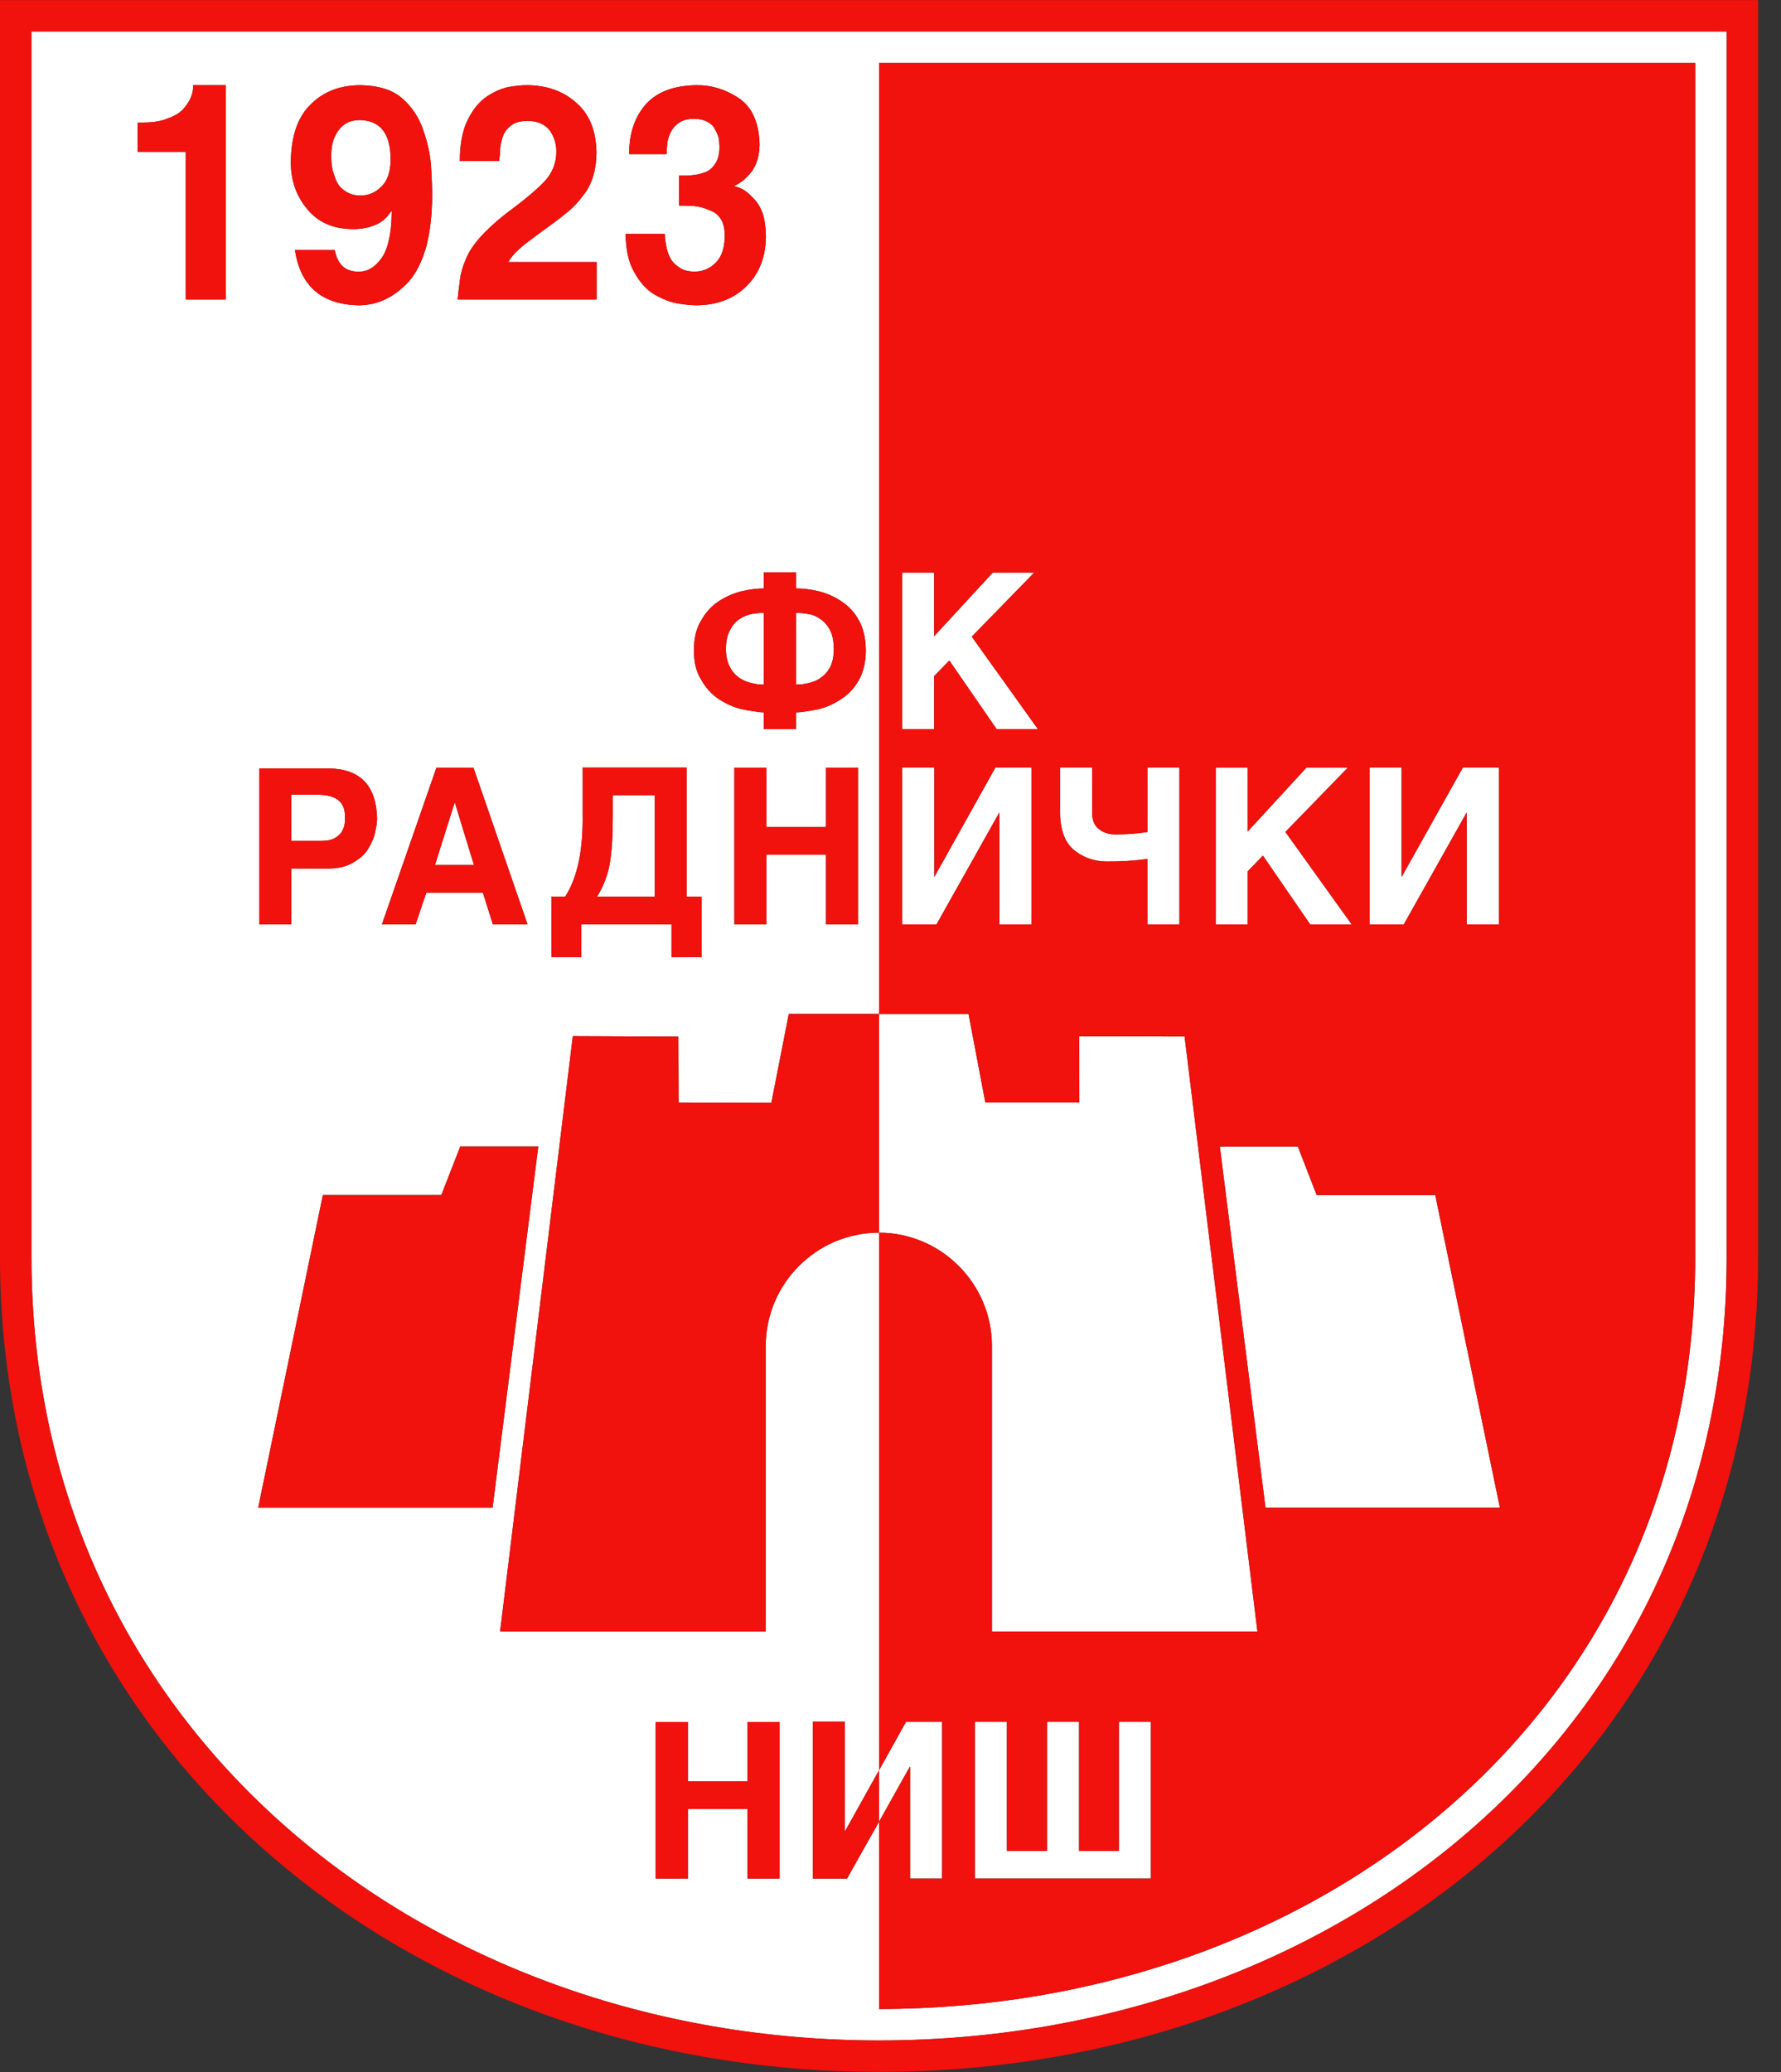 <?xml version="1.0" encoding="UTF-8"?>
<svg xmlns="http://www.w3.org/2000/svg" width="43" height="50" viewBox="0 0 43 50" fill="none">
  <rect x="0" y="0" width="43" height="50" fill="#333333" stroke="none"/>
  <g clip-path="url(#clip0_9135_208)">
    <path d="M8.696 2.897C9.189 2.911 9.43 3.23 9.43 3.851C9.427 4.153 9.352 4.373 9.203 4.507C9.065 4.646 8.902 4.717 8.717 4.717C8.533 4.724 8.373 4.664 8.231 4.529C8.16 4.458 8.107 4.358 8.072 4.234C8.022 4.117 7.997 3.958 7.997 3.769C7.997 3.578 8.025 3.429 8.075 3.315C8.128 3.198 8.189 3.11 8.26 3.049C8.331 2.985 8.405 2.943 8.487 2.922C8.565 2.904 8.636 2.897 8.696 2.897Z" fill="white"></path>
    <path d="M15.806 19.189V21.637H14.415C14.572 21.385 14.675 21.115 14.724 20.831C14.77 20.547 14.795 20.175 14.795 19.706V19.189H15.806Z" fill="white"></path>
    <path d="M10.985 19.377L11.443 20.874H10.502L10.974 19.377H10.985Z" fill="white"></path>
    <path d="M8.26 20.057C8.224 20.121 8.168 20.174 8.089 20.221C8.011 20.267 7.901 20.292 7.752 20.292H7.032V19.177H7.646C8.107 19.174 8.334 19.348 8.327 19.699C8.327 19.742 8.327 19.795 8.324 19.862C8.317 19.927 8.296 19.99 8.26 20.057Z" fill="white"></path>
    <path d="M20.049 15.222C20.102 15.336 20.131 15.481 20.131 15.662C20.131 15.832 20.102 15.974 20.049 16.088C19.989 16.201 19.914 16.29 19.822 16.35C19.783 16.382 19.737 16.407 19.687 16.432C19.634 16.453 19.584 16.467 19.531 16.482C19.424 16.51 19.318 16.521 19.219 16.521V14.789C19.318 14.789 19.424 14.8 19.531 14.821C19.584 14.828 19.634 14.846 19.687 14.867C19.737 14.892 19.783 14.921 19.822 14.949C19.915 15.013 19.989 15.105 20.049 15.222Z" fill="white"></path>
    <path d="M18.442 14.789V16.521C18.346 16.521 18.247 16.51 18.141 16.482C18.031 16.46 17.931 16.414 17.839 16.35C17.75 16.287 17.676 16.201 17.619 16.088C17.559 15.974 17.527 15.832 17.527 15.662C17.527 15.481 17.559 15.336 17.619 15.219C17.676 15.101 17.75 15.013 17.839 14.949C17.931 14.885 18.031 14.842 18.141 14.818C18.247 14.8 18.35 14.789 18.442 14.789Z" fill="white"></path>
    <path d="M18.822 45.332V41.554H18.049V42.988H16.608V41.554H15.831V45.332H16.608V43.655H18.049V45.332H18.822ZM20.716 18.525H19.943V19.959H18.502V18.525H17.729V22.307H18.502V20.625H19.943V22.307H20.716V18.525ZM20.737 14.97C20.631 14.775 20.489 14.623 20.312 14.509C20.138 14.395 19.957 14.314 19.765 14.268C19.57 14.222 19.389 14.2 19.219 14.2V13.81H18.442V14.2C18.279 14.2 18.098 14.222 17.906 14.268C17.711 14.314 17.53 14.395 17.353 14.509C17.179 14.623 17.041 14.775 16.931 14.97C16.81 15.162 16.753 15.403 16.753 15.697C16.753 15.981 16.81 16.215 16.931 16.404C17.041 16.599 17.179 16.755 17.353 16.868C17.53 16.985 17.711 17.067 17.906 17.113C18.002 17.134 18.094 17.152 18.19 17.163C18.282 17.18 18.367 17.191 18.442 17.191V17.596H19.219V17.191C19.3 17.191 19.389 17.18 19.485 17.163C19.574 17.152 19.669 17.134 19.765 17.113C19.957 17.067 20.138 16.985 20.312 16.868C20.489 16.755 20.631 16.599 20.741 16.404C20.847 16.215 20.901 15.981 20.904 15.697C20.901 15.403 20.847 15.162 20.737 14.97ZM16.938 23.098V21.637H16.579V18.522H14.067V19.643C14.082 20.519 13.94 21.183 13.645 21.637H13.312V23.098H14.036V22.307H16.214V23.098H16.938ZM17.285 3.922C17.229 4.021 17.158 4.092 17.069 4.138C16.984 4.174 16.895 4.202 16.806 4.216C16.711 4.23 16.625 4.238 16.544 4.238H16.395V4.961C16.515 4.961 16.636 4.965 16.764 4.972C16.892 4.986 17.009 5.018 17.115 5.068C17.236 5.103 17.328 5.174 17.399 5.277C17.466 5.376 17.498 5.522 17.498 5.699C17.495 5.983 17.424 6.196 17.285 6.334C17.143 6.48 16.973 6.554 16.771 6.554C16.611 6.554 16.483 6.519 16.388 6.444C16.288 6.38 16.217 6.302 16.171 6.203C16.122 6.104 16.093 6.004 16.079 5.898C16.058 5.799 16.051 5.717 16.051 5.65L16.058 5.642H15.103C15.111 6.04 15.181 6.352 15.32 6.579C15.451 6.817 15.611 6.994 15.799 7.104C15.987 7.214 16.175 7.289 16.363 7.324C16.551 7.353 16.703 7.367 16.821 7.367C17.324 7.363 17.729 7.204 18.034 6.895C18.335 6.593 18.488 6.196 18.492 5.699C18.488 5.479 18.46 5.288 18.41 5.139C18.353 4.99 18.279 4.869 18.186 4.784C18.105 4.692 18.023 4.621 17.938 4.571C17.849 4.528 17.782 4.504 17.732 4.497V4.482C17.889 4.415 18.027 4.298 18.151 4.135C18.268 3.975 18.332 3.762 18.339 3.496C18.328 2.96 18.158 2.581 17.832 2.364C17.512 2.155 17.175 2.052 16.821 2.056C16.271 2.063 15.863 2.215 15.593 2.517C15.323 2.822 15.189 3.223 15.189 3.72H16.093C16.093 3.663 16.097 3.588 16.108 3.496C16.111 3.411 16.136 3.319 16.178 3.223C16.221 3.124 16.288 3.038 16.381 2.971C16.469 2.904 16.597 2.868 16.757 2.868C16.888 2.868 16.998 2.893 17.083 2.943C17.168 2.985 17.229 3.045 17.264 3.124C17.307 3.198 17.339 3.273 17.356 3.343C17.363 3.418 17.37 3.482 17.37 3.535C17.371 3.702 17.343 3.83 17.285 3.922ZM9.104 19.753C9.086 18.962 8.703 18.561 7.954 18.543H6.259V22.307H7.032V20.959H7.923C8.174 20.959 8.377 20.909 8.533 20.81C8.692 20.721 8.813 20.611 8.891 20.48C8.976 20.342 9.033 20.207 9.058 20.079C9.087 19.948 9.104 19.841 9.104 19.753ZM10.537 18.525L9.221 22.307H10.034L10.293 21.541H11.658L11.9 22.307H12.737L11.431 18.525H10.537ZM12.996 27.668H11.112L10.655 28.839H7.795L6.234 36.382H11.893L12.996 27.668ZM12.191 5.175C11.684 5.579 11.364 5.941 11.24 6.274C11.169 6.438 11.123 6.597 11.105 6.753C11.084 6.913 11.063 7.073 11.049 7.229H14.405V6.324H12.276C12.333 6.207 12.45 6.079 12.627 5.93C12.801 5.792 13.053 5.604 13.376 5.373C13.497 5.285 13.621 5.185 13.745 5.082C13.862 4.979 13.972 4.862 14.068 4.731C14.284 4.476 14.394 4.124 14.401 3.692C14.394 3.159 14.235 2.758 13.915 2.482C13.6 2.198 13.199 2.056 12.713 2.056C12.602 2.056 12.457 2.07 12.283 2.099C12.109 2.134 11.928 2.212 11.744 2.336C11.57 2.457 11.421 2.638 11.3 2.879C11.169 3.131 11.102 3.468 11.102 3.887H12.049C12.056 3.837 12.063 3.784 12.07 3.723C12.07 3.677 12.07 3.624 12.077 3.564C12.092 3.454 12.12 3.347 12.155 3.252C12.202 3.156 12.273 3.074 12.365 3.01C12.457 2.946 12.585 2.918 12.755 2.918C12.982 2.922 13.156 3 13.273 3.149C13.38 3.301 13.433 3.468 13.433 3.652C13.433 3.929 13.341 4.167 13.152 4.373C12.953 4.582 12.634 4.848 12.191 5.175ZM13.83 25.003L12.074 39.372H18.488V32.478C18.488 30.978 19.716 29.747 21.217 29.747H21.224V42.718L20.404 44.187H20.397V41.547H19.624V45.333H20.45L21.224 43.96V48.48C31.8 48.48 40.929 41.388 40.929 30.34V1.52H21.224V24.467H19.045L18.623 26.614L16.384 26.607L16.377 25.014L13.83 25.003ZM21.224 49.239C10.264 49.239 0.76 41.746 0.76 30.339V0.761H41.688V30.34C41.688 41.803 32.233 49.239 21.224 49.239ZM7.416 5.043C7.675 5.363 8.044 5.526 8.515 5.529C8.686 5.533 8.86 5.504 9.03 5.441C9.2 5.38 9.338 5.263 9.445 5.093L9.459 5.107C9.452 5.636 9.367 6.012 9.211 6.232C9.051 6.452 8.867 6.562 8.657 6.555C8.345 6.562 8.154 6.388 8.083 6.04V6.033H7.121C7.252 6.902 7.763 7.346 8.647 7.367C9.108 7.371 9.516 7.179 9.878 6.785C10.052 6.583 10.186 6.31 10.286 5.973C10.378 5.632 10.431 5.214 10.435 4.717C10.435 4.525 10.424 4.284 10.406 3.99C10.382 3.695 10.314 3.401 10.208 3.11C10.105 2.815 9.935 2.567 9.7 2.365C9.463 2.162 9.129 2.063 8.703 2.056C8.214 2.056 7.816 2.209 7.511 2.51C7.188 2.815 7.029 3.284 7.022 3.911C7.022 4.355 7.153 4.731 7.416 5.043ZM5.453 7.229V2.056H4.666C4.669 2.262 4.584 2.46 4.41 2.648C4.321 2.737 4.197 2.808 4.041 2.861C3.892 2.925 3.697 2.957 3.456 2.957H3.321V3.667H4.485V7.229H5.453Z" fill="white"></path>
    <path d="M34.652 28.839L36.213 36.381H30.554L29.451 27.668H31.335L31.789 28.839H34.652Z" fill="white"></path>
    <path d="M36.188 18.521V22.307H35.412V19.611H35.408L33.893 22.307H33.066V18.521H33.84V21.157H33.844L35.32 18.521H36.188Z" fill="white"></path>
    <path d="M28.6 25.01L30.359 39.372H23.948V32.478C23.948 30.978 22.725 29.75 21.224 29.747V24.467H23.384L23.789 26.603H26.059L26.056 25.007L28.6 25.01Z" fill="white"></path>
    <path d="M30.125 21.026V22.307H29.352V18.525H30.125V20.065L31.541 18.525H32.542L31.034 20.076L32.634 22.307H31.633L30.491 20.647L30.125 21.026Z" fill="white"></path>
    <path d="M26.939 20.136C27.191 20.136 27.443 20.118 27.702 20.079V18.521H28.476V22.307H27.702V20.728C27.379 20.771 27.057 20.792 26.726 20.789C26.581 20.789 26.439 20.767 26.304 20.721C26.24 20.7 26.177 20.672 26.116 20.636C26.052 20.604 25.996 20.565 25.943 20.523C25.715 20.341 25.598 20.04 25.595 19.618V18.521H26.369V19.632C26.372 19.809 26.433 19.937 26.543 20.015C26.649 20.097 26.78 20.136 26.939 20.136Z" fill="white"></path>
    <path d="M27.014 44.665V41.547H27.787V45.332H23.537V41.547H24.31V44.665H25.279V41.547H26.052V44.665H27.014Z" fill="white"></path>
    <path d="M24.903 18.521V22.307H24.129V19.611H24.125L22.611 22.307H21.781V18.521H22.557V21.157H22.561L24.033 18.521H24.903Z" fill="white"></path>
    <path d="M23.462 15.364L25.059 17.595H24.062L22.92 15.939L22.554 16.315V17.595H21.781V13.817H22.554V15.353L23.97 13.817H24.97L23.462 15.364Z" fill="white"></path>
    <path d="M22.746 41.547V45.332H21.972V42.636H21.965L21.224 43.96V42.718L21.876 41.547H22.746Z" fill="white"></path>
    <path d="M33.066 18.521V22.307H33.893L35.408 19.611H35.411V22.307H36.188V18.521H35.319L33.843 21.157H33.84V18.521H33.066ZM24.062 17.595H25.059L23.462 15.364L24.97 13.817H23.97L22.554 15.353V13.817H21.781V17.595H22.554V16.314L22.92 15.938L24.062 17.595ZM24.903 22.307V18.521H24.034L22.561 21.157H22.558V18.521H21.781V22.307H22.611L24.126 19.611H24.13V22.307H24.903ZM27.014 41.547V44.665H26.052V41.547H25.279V44.665H24.31V41.547H23.537V45.332H27.787V41.547H27.014ZM28.476 22.307V18.521H27.702V20.079C27.443 20.118 27.191 20.136 26.939 20.136C26.78 20.136 26.648 20.097 26.542 20.015C26.431 19.937 26.372 19.809 26.368 19.632V18.521H25.595V19.618C25.598 20.04 25.715 20.341 25.942 20.523C25.995 20.565 26.052 20.604 26.116 20.636C26.176 20.672 26.24 20.7 26.304 20.721C26.439 20.767 26.58 20.789 26.726 20.789C27.056 20.792 27.378 20.771 27.701 20.728V22.307H28.476ZM30.359 39.372L28.6 25.01L26.056 25.007L26.059 26.603H23.789L23.384 24.467H21.224V1.52H40.928V30.339C40.928 41.387 31.8 48.479 21.224 48.479V43.96L21.965 42.636H21.973V45.333H22.746V41.547H21.877L21.224 42.718V29.747C22.725 29.75 23.949 30.978 23.949 32.478V39.372H30.359ZM29.352 18.525V22.307H30.125V21.026L30.491 20.647L31.633 22.307H32.634L31.034 20.075L32.541 18.525H31.541L30.125 20.065V18.525H29.352ZM29.451 27.668L30.554 36.381H36.213L34.652 28.839H31.789L31.335 27.668H29.451Z" fill="#F1110D"></path>
    <path d="M21.224 24.468V29.747H21.217C19.716 29.747 18.488 30.978 18.488 32.479V39.372H12.074L13.83 25.003L16.377 25.014L16.384 26.607L18.623 26.614L19.045 24.468H21.224Z" fill="#F1110D"></path>
    <path d="M21.224 43.96L20.45 45.332H19.623V41.547H20.397V44.187H20.404L21.224 42.718V43.96Z" fill="#F1110D"></path>
    <path d="M19.943 19.959V18.525H20.716V22.307H19.943V20.625H18.503V22.307H17.729V18.525H18.503V19.959H19.943Z" fill="#F1110D"></path>
    <path d="M18.442 16.521V14.789C18.35 14.789 18.247 14.8 18.14 14.818C18.03 14.842 17.931 14.885 17.839 14.949C17.75 15.013 17.676 15.101 17.619 15.219C17.559 15.336 17.527 15.481 17.527 15.662C17.527 15.832 17.559 15.974 17.619 16.088C17.676 16.201 17.75 16.287 17.839 16.35C17.931 16.414 18.03 16.46 18.14 16.482C18.247 16.51 18.346 16.521 18.442 16.521ZM20.131 15.662C20.131 15.481 20.102 15.336 20.049 15.222C19.989 15.105 19.914 15.013 19.822 14.949C19.783 14.921 19.737 14.892 19.687 14.867C19.634 14.846 19.584 14.828 19.531 14.821C19.424 14.8 19.318 14.789 19.219 14.789V16.521C19.318 16.521 19.424 16.51 19.531 16.482C19.584 16.467 19.634 16.453 19.687 16.432C19.737 16.407 19.783 16.382 19.822 16.35C19.914 16.29 19.989 16.201 20.049 16.088C20.102 15.974 20.131 15.832 20.131 15.662ZM16.93 14.97C17.04 14.775 17.179 14.623 17.352 14.509C17.53 14.396 17.711 14.314 17.906 14.268C18.098 14.222 18.279 14.2 18.442 14.2V13.81H19.219V14.2C19.389 14.2 19.57 14.222 19.765 14.268C19.957 14.314 20.138 14.396 20.311 14.509C20.489 14.623 20.631 14.775 20.737 14.97C20.847 15.162 20.9 15.403 20.904 15.697C20.9 15.981 20.847 16.215 20.741 16.404C20.631 16.599 20.489 16.755 20.311 16.868C20.138 16.985 19.957 17.067 19.765 17.113C19.669 17.134 19.573 17.152 19.485 17.163C19.389 17.18 19.3 17.191 19.219 17.191V17.596H18.442V17.191C18.367 17.191 18.282 17.18 18.19 17.163C18.094 17.152 18.002 17.134 17.906 17.113C17.711 17.067 17.53 16.985 17.352 16.868C17.179 16.755 17.04 16.599 16.93 16.404C16.81 16.215 16.753 15.981 16.753 15.697C16.753 15.403 16.81 15.162 16.93 14.97Z" fill="#F1110D"></path>
    <path d="M16.608 43.654V45.332H15.831V41.554H16.608V42.987H18.048V41.554H18.822V45.332H18.048V43.654H16.608Z" fill="#F1110D"></path>
    <path d="M17.069 4.139C17.158 4.092 17.229 4.022 17.285 3.922C17.342 3.83 17.371 3.702 17.371 3.535C17.371 3.482 17.363 3.418 17.356 3.344C17.339 3.273 17.307 3.198 17.264 3.124C17.229 3.046 17.168 2.986 17.083 2.943C16.998 2.893 16.888 2.868 16.757 2.868C16.597 2.868 16.469 2.904 16.381 2.971C16.288 3.039 16.221 3.124 16.178 3.223C16.136 3.319 16.111 3.411 16.108 3.496C16.097 3.589 16.093 3.663 16.093 3.72H15.189C15.189 3.223 15.323 2.822 15.593 2.517C15.863 2.216 16.271 2.063 16.821 2.056C17.175 2.052 17.512 2.155 17.832 2.365C18.158 2.581 18.328 2.961 18.339 3.496C18.332 3.763 18.268 3.975 18.151 4.135C18.027 4.298 17.889 4.415 17.733 4.483V4.497C17.782 4.504 17.85 4.529 17.938 4.571C18.023 4.621 18.105 4.692 18.187 4.784C18.279 4.869 18.353 4.99 18.41 5.139C18.46 5.288 18.488 5.48 18.492 5.7C18.488 6.196 18.336 6.594 18.034 6.895C17.729 7.204 17.325 7.364 16.821 7.367C16.704 7.367 16.551 7.353 16.363 7.325C16.175 7.289 15.987 7.215 15.799 7.105C15.611 6.995 15.451 6.817 15.32 6.58C15.182 6.352 15.111 6.04 15.104 5.643H16.058L16.051 5.65C16.051 5.717 16.058 5.799 16.079 5.898C16.093 6.005 16.122 6.104 16.171 6.203C16.218 6.303 16.288 6.381 16.388 6.445C16.484 6.519 16.611 6.555 16.771 6.555C16.973 6.555 17.143 6.48 17.285 6.335C17.424 6.196 17.495 5.983 17.498 5.7C17.498 5.522 17.466 5.377 17.399 5.277C17.328 5.175 17.236 5.104 17.115 5.068C17.009 5.018 16.892 4.987 16.764 4.972C16.636 4.965 16.516 4.962 16.395 4.962V4.238H16.544C16.625 4.238 16.711 4.231 16.806 4.217C16.895 4.202 16.983 4.174 17.069 4.139Z" fill="#F1110D"></path>
    <path d="M15.806 21.637V19.189H14.795V19.706C14.795 20.175 14.77 20.547 14.724 20.831C14.674 21.115 14.571 21.385 14.415 21.637H15.806ZM16.937 21.637V23.098H16.214V22.307H14.035V23.098H13.312V21.637H13.645C13.94 21.182 14.081 20.519 14.067 19.643V18.521H16.579V21.637H16.937Z" fill="#F1110D"></path>
    <path d="M12.996 27.668L11.893 36.381H6.234L7.795 28.839H10.654L11.112 27.668H12.996Z" fill="#F1110D"></path>
    <path d="M12.155 3.252C12.12 3.347 12.091 3.454 12.077 3.564C12.07 3.624 12.07 3.677 12.07 3.723C12.063 3.784 12.056 3.837 12.049 3.887H11.102C11.102 3.468 11.169 3.131 11.3 2.879C11.421 2.638 11.57 2.457 11.744 2.336C11.928 2.212 12.109 2.134 12.283 2.098C12.457 2.07 12.602 2.056 12.712 2.056C13.198 2.056 13.599 2.198 13.915 2.482C14.234 2.758 14.394 3.159 14.401 3.691C14.394 4.124 14.284 4.476 14.068 4.731C13.972 4.862 13.862 4.979 13.745 5.082C13.62 5.185 13.496 5.284 13.376 5.373C13.053 5.604 12.801 5.792 12.627 5.93C12.45 6.079 12.333 6.207 12.276 6.324H14.405V7.229H11.048C11.062 7.073 11.084 6.913 11.105 6.753C11.123 6.597 11.169 6.438 11.24 6.274C11.364 5.941 11.683 5.579 12.191 5.174C12.634 4.848 12.954 4.582 13.152 4.373C13.34 4.167 13.432 3.929 13.432 3.652C13.432 3.468 13.379 3.301 13.273 3.149C13.156 3 12.982 2.922 12.755 2.918C12.585 2.918 12.457 2.946 12.365 3.01C12.273 3.074 12.201 3.156 12.155 3.252Z" fill="#F1110D"></path>
    <path d="M11.443 20.874L10.985 19.377H10.974L10.502 20.874H11.443ZM11.431 18.525L12.737 22.307H11.9L11.659 21.541H10.293L10.034 22.307H9.221L10.537 18.525H11.431Z" fill="#F1110D"></path>
    <path d="M8.646 7.367C7.763 7.346 7.252 6.902 7.121 6.033H8.082V6.04C8.153 6.388 8.345 6.561 8.657 6.554C8.866 6.561 9.051 6.451 9.211 6.231C9.367 6.012 9.452 5.635 9.459 5.107L9.445 5.093C9.338 5.263 9.2 5.38 9.03 5.44C8.859 5.504 8.685 5.533 8.515 5.529C8.043 5.525 7.674 5.362 7.415 5.043C7.153 4.731 7.021 4.355 7.021 3.911C7.029 3.283 7.188 2.815 7.511 2.51C7.816 2.208 8.214 2.056 8.703 2.056C9.129 2.063 9.462 2.162 9.7 2.364C9.934 2.567 10.105 2.815 10.207 3.109C10.314 3.4 10.381 3.695 10.406 3.989C10.424 4.284 10.434 4.525 10.434 4.717C10.431 5.213 10.378 5.632 10.286 5.973C10.186 6.31 10.051 6.583 9.878 6.785C9.516 7.179 9.108 7.371 8.646 7.367ZM7.997 3.77C7.997 3.958 8.022 4.117 8.072 4.234C8.107 4.359 8.161 4.458 8.232 4.529C8.374 4.664 8.533 4.724 8.718 4.717C8.902 4.717 9.065 4.646 9.204 4.508C9.353 4.373 9.427 4.153 9.431 3.851C9.431 3.23 9.19 2.911 8.696 2.897C8.636 2.897 8.565 2.904 8.487 2.922C8.406 2.943 8.331 2.986 8.26 3.049C8.189 3.11 8.129 3.198 8.076 3.316C8.026 3.429 7.997 3.578 7.997 3.77Z" fill="#F1110D"></path>
    <path d="M8.533 20.81C8.377 20.909 8.175 20.959 7.923 20.959H7.032V22.307H6.259V18.543H7.955C8.703 18.561 9.086 18.961 9.104 19.753C9.104 19.841 9.086 19.948 9.058 20.079C9.033 20.207 8.976 20.341 8.891 20.48C8.813 20.611 8.693 20.721 8.533 20.81ZM8.259 20.057C8.295 19.99 8.316 19.926 8.323 19.862C8.327 19.795 8.327 19.741 8.327 19.699C8.334 19.348 8.107 19.174 7.646 19.177H7.032V20.291H7.752C7.901 20.291 8.011 20.267 8.089 20.221C8.168 20.175 8.224 20.122 8.259 20.057Z" fill="#F1110D"></path>
    <path d="M5.453 2.056V7.229H4.484V3.667H3.321V2.957H3.456C3.697 2.957 3.892 2.925 4.041 2.861C4.197 2.808 4.321 2.737 4.41 2.648C4.584 2.46 4.669 2.262 4.665 2.056H5.453Z" fill="#F1110D"></path>
    <path d="M21.224 49.998C9.605 49.998 0 41.959 0 30.34V0.002H42.447V30.34C42.447 42.012 32.896 49.998 21.224 49.998ZM0.759 30.339C0.759 41.745 10.264 49.239 21.223 49.239C32.232 49.239 41.688 41.803 41.688 30.339V0.761H0.759V30.339Z" fill="#F1110D"></path>
  </g>
  <defs>
    <clipPath id="clip0_9135_208">
      <rect width="42.448" height="50" fill="white"></rect>
    </clipPath>
  </defs>
</svg>
